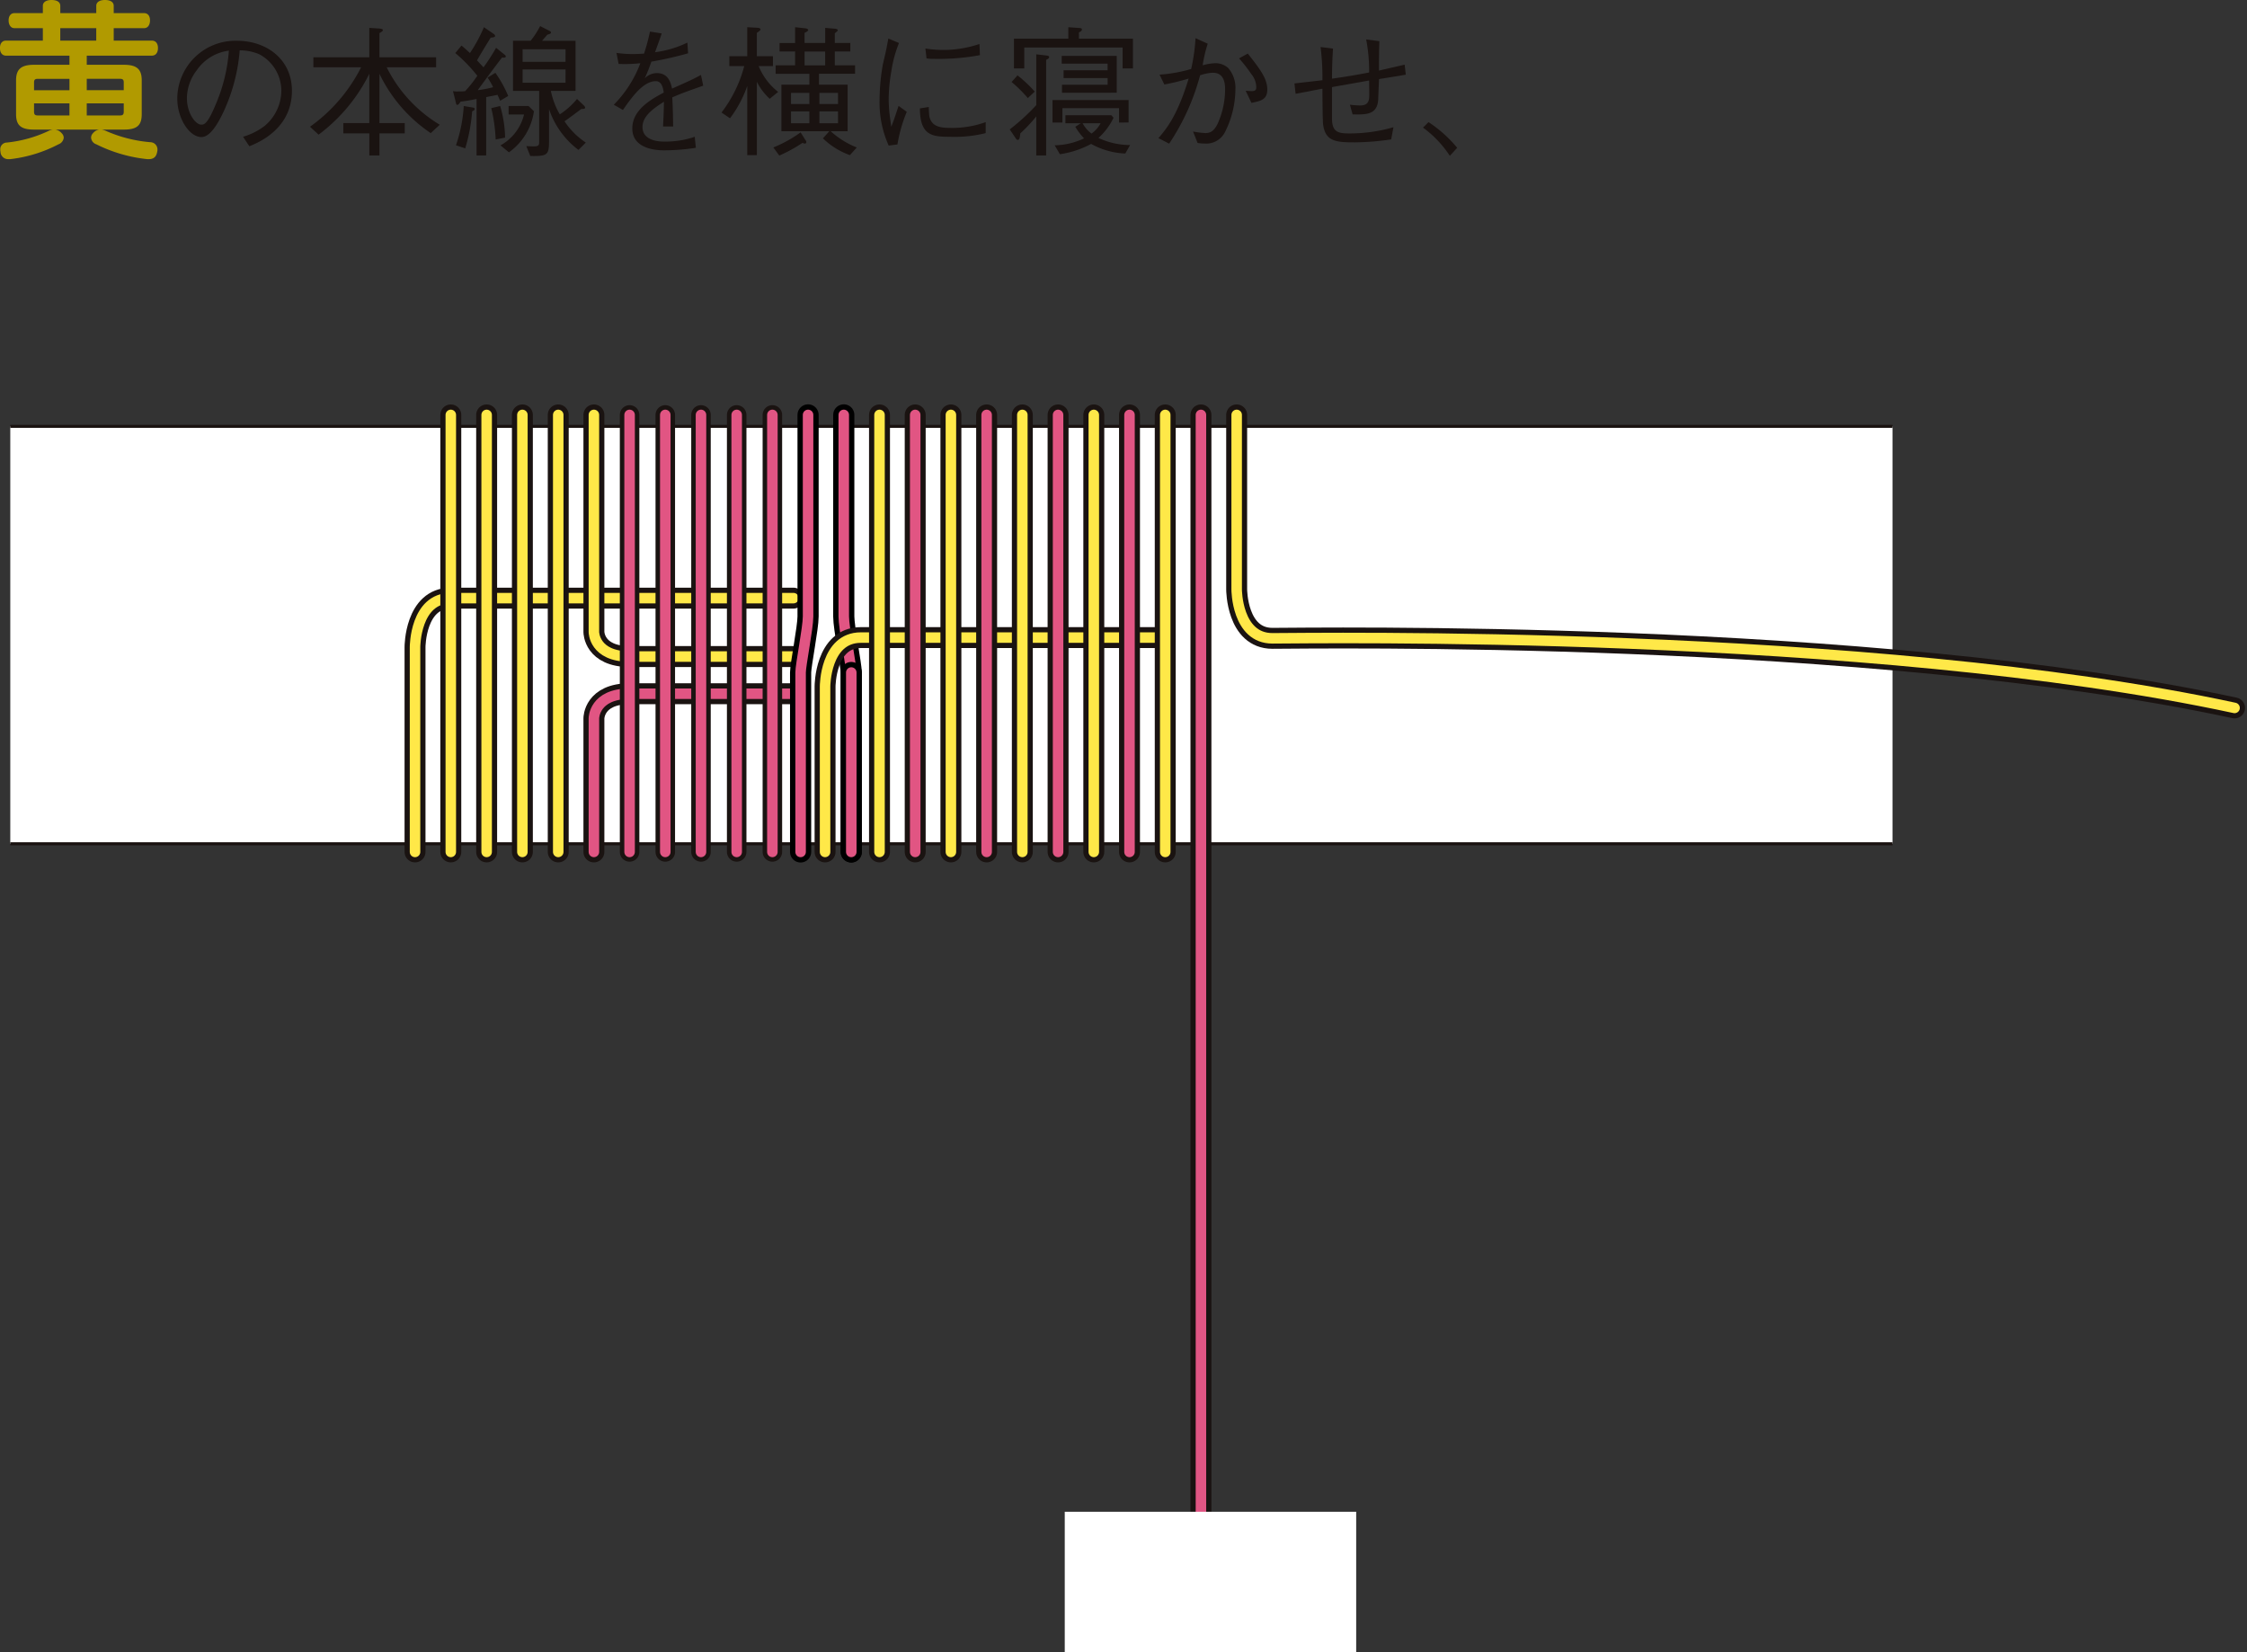 <?xml version="1.0" encoding="UTF-8"?> <svg xmlns="http://www.w3.org/2000/svg" width="221.566" height="162.932" viewBox="0 0 221.566 162.932"><rect x="0" y="0" width="221.566" height="162.932" fill="#333333" stroke="none"/><g id="グループ_14417" data-name="グループ 14417" transform="translate(-221.758 -2934.334)"><g id="グループ_9637" data-name="グループ 9637" transform="translate(222.772 2975.247)"><g id="グループ_9636" data-name="グループ 9636"><g id="グループ_9635" data-name="グループ 9635"><g id="グループ_9634" data-name="グループ 9634"><g id="グループ_9633" data-name="グループ 9633"><g id="グループ_9632" data-name="グループ 9632"><g id="グループ_9631" data-name="グループ 9631"><g id="グループ_9630" data-name="グループ 9630"><g id="グループ_9629" data-name="グループ 9629"><g id="グループ_9628" data-name="グループ 9628"><g id="グループ_9627" data-name="グループ 9627"><g id="グループ_9626" data-name="グループ 9626"><g id="グループ_9625" data-name="グループ 9625"><rect id="長方形_4471" data-name="長方形 4471" width="185.597" height="41.16" transform="translate(0 1.128)" fill="#fff"></rect><line id="線_15917" data-name="線 15917" x2="185.597" transform="translate(0 1.128)" fill="none" stroke="#1a1311" stroke-width="0.3"></line><path id="パス_38749" data-name="パス 38749" d="M112.571,754.4v17.212s0,4.818,3.527,4.818,58.75-.92,94.87,6.862" transform="translate(8.357 -754.401)" fill="none" stroke="#1a1311" stroke-linecap="round" stroke-linejoin="round" stroke-width="2.064"></path><path id="パス_38750" data-name="パス 38750" d="M112.571,754.4v17.212s0,4.818,3.527,4.818,58.75-.92,94.87,6.862" transform="translate(8.357 -754.401)" fill="none" stroke="#ffe848" stroke-linecap="round" stroke-linejoin="round" stroke-width="1.036"></path><line id="線_15918" data-name="線 15918" x1="185.597" transform="translate(0 42.288)" fill="none" stroke="#1a1311" stroke-width="0.3"></line></g><path id="パス_38751" data-name="パス 38751" d="M69.774,788.969V768.762s0-4.818,3.529-4.818h33.782" transform="translate(-29.864 -745.878)" fill="none" stroke="#1a1311" stroke-linecap="round" stroke-linejoin="round" stroke-width="2.064"></path><path id="パス_38752" data-name="パス 38752" d="M69.774,788.969V768.762s0-4.818,3.529-4.818h33.782" transform="translate(-29.864 -745.878)" fill="none" stroke="#ffe848" stroke-linecap="round" stroke-linejoin="round" stroke-width="1.036"></path><path id="パス_38753" data-name="パス 38753" d="M79.091,784.522V771.344s0-2.421,3.531-2.421H98.764" transform="translate(-21.543 -741.432)" fill="none" stroke="#1a1311" stroke-linecap="round" stroke-linejoin="round" stroke-width="2.064"></path><path id="パス_38754" data-name="パス 38754" d="M79.091,784.522V771.344s0-2.421,3.531-2.421H98.764" transform="translate(-21.543 -741.432)" fill="none" stroke="#e15583" stroke-linecap="round" stroke-linejoin="round" stroke-width="1.036"></path><path id="パス_38755" data-name="パス 38755" d="M79.091,754.4V775.81s0,2.417,3.531,2.417H98.764" transform="translate(-21.543 -754.401)" fill="none" stroke="#1a1311" stroke-linecap="round" stroke-linejoin="round" stroke-width="2.064"></path><path id="パス_38756" data-name="パス 38756" d="M79.091,754.4V775.81s0,2.417,3.531,2.417H98.764" transform="translate(-21.543 -754.401)" fill="none" stroke="#ffe848" stroke-linecap="round" stroke-linejoin="round" stroke-width="1.036"></path><line id="線_15919" data-name="線 15919" y2="43.09" transform="translate(43.437 0)" fill="none" stroke="#1a1311" stroke-linecap="round" stroke-linejoin="round" stroke-width="2.064"></line><line id="線_15920" data-name="線 15920" y2="43.09" transform="translate(43.437 0)" fill="none" stroke="#ffe848" stroke-linecap="round" stroke-linejoin="round" stroke-width="1.036"></line><line id="線_15921" data-name="線 15921" y2="43.09" transform="translate(46.972 0)" fill="none" stroke="#1a1311" stroke-linecap="round" stroke-linejoin="round" stroke-width="2.064"></line><line id="線_15922" data-name="線 15922" y2="43.09" transform="translate(46.972 0)" fill="none" stroke="#ffe848" stroke-linecap="round" stroke-linejoin="round" stroke-width="1.036"></line><line id="線_15923" data-name="線 15923" y2="43.09" transform="translate(50.496 0)" fill="none" stroke="#1a1311" stroke-linecap="round" stroke-linejoin="round" stroke-width="2.064"></line><line id="線_15924" data-name="線 15924" y2="43.09" transform="translate(50.496 0)" fill="none" stroke="#ffe848" stroke-linecap="round" stroke-linejoin="round" stroke-width="1.036"></line><line id="線_15925" data-name="線 15925" y2="43.09" transform="translate(54.031 0)" fill="none" stroke="#1a1311" stroke-linecap="round" stroke-linejoin="round" stroke-width="2.064"></line><line id="線_15926" data-name="線 15926" y2="43.09" transform="translate(54.031 0)" fill="none" stroke="#ffe848" stroke-linecap="round" stroke-linejoin="round" stroke-width="1.036"></line></g></g></g></g><line id="線_15927" data-name="線 15927" y2="43.09" transform="translate(61.067 0)" fill="none" stroke="#1a1311" stroke-linecap="round" stroke-linejoin="round" stroke-width="1.924"></line><line id="線_15928" data-name="線 15928" y1="43.09" transform="translate(61.067 0)" fill="none" stroke="#e15583" stroke-linecap="round" stroke-linejoin="round" stroke-width="1.037"></line><line id="線_15929" data-name="線 15929" y2="43.09" transform="translate(64.587 0)" fill="none" stroke="#1a1311" stroke-linecap="round" stroke-linejoin="round" stroke-width="1.924"></line><line id="線_15930" data-name="線 15930" y1="43.09" transform="translate(64.587 0)" fill="none" stroke="#e15583" stroke-linecap="round" stroke-linejoin="round" stroke-width="1.037"></line><line id="線_15931" data-name="線 15931" y2="43.09" transform="translate(68.107 0)" fill="none" stroke="#1a1311" stroke-linecap="round" stroke-linejoin="round" stroke-width="1.924"></line><line id="線_15932" data-name="線 15932" y1="43.09" transform="translate(68.107 0)" fill="none" stroke="#e15583" stroke-linecap="round" stroke-linejoin="round" stroke-width="1.037"></line><line id="線_15933" data-name="線 15933" y2="43.09" transform="translate(71.627 0)" fill="none" stroke="#1a1311" stroke-linecap="round" stroke-linejoin="round" stroke-width="1.924"></line><line id="線_15934" data-name="線 15934" y1="43.09" transform="translate(71.627 0)" fill="none" stroke="#e15583" stroke-linecap="round" stroke-linejoin="round" stroke-width="1.037"></line><line id="線_15935" data-name="線 15935" y2="43.09" transform="translate(75.147 0)" fill="none" stroke="#1a1311" stroke-linecap="round" stroke-linejoin="round" stroke-width="1.924"></line><line id="線_15936" data-name="線 15936" y1="43.09" transform="translate(75.147 0)" fill="none" stroke="#e15583" stroke-linecap="round" stroke-linejoin="round" stroke-width="1.037"></line><path id="パス_38757" data-name="パス 38757" d="M89.858,797.492V779.8c0-.736.736-4.418.736-5.524V754.4" transform="translate(-11.928 -754.401)" fill="none" stroke="#000" stroke-linecap="round" stroke-linejoin="round" stroke-width="2.087"></path><path id="パス_38758" data-name="パス 38758" d="M89.858,797.492V779.8c0-.736.736-4.418.736-5.524V754.4" transform="translate(-11.928 -754.401)" fill="none" stroke="#e15583" stroke-linecap="round" stroke-linejoin="round" stroke-width="1.037"></path><path id="パス_38759" data-name="パス 38759" d="M92.842,797.492V779.8c0-.736-.736-4.418-.736-5.524V754.4" transform="translate(-9.92 -754.401)" fill="none" stroke="#000" stroke-linecap="round" stroke-linejoin="round" stroke-width="2.087"></path><path id="パス_38760" data-name="パス 38760" d="M92.842,797.492V779.8c0-.736-.736-4.418-.736-5.524V754.4" transform="translate(-9.92 -754.401)" fill="none" stroke="#e15583" stroke-linecap="round" stroke-linejoin="round" stroke-width="1.037"></path></g></g></g></g></g><path id="パス_38761" data-name="パス 38761" d="M91.132,787.133V770.817s0-4.818,3.531-4.818h29.08" transform="translate(-10.79 -744.043)" fill="none" stroke="#1a1311" stroke-linecap="round" stroke-linejoin="round" stroke-width="2.064"></path><path id="パス_38762" data-name="パス 38762" d="M91.132,787.133V770.817s0-4.818,3.531-4.818h29.08" transform="translate(-10.79 -744.043)" fill="none" stroke="#ffe848" stroke-linecap="round" stroke-linejoin="round" stroke-width="1.036"></path><path id="パス_38763" data-name="パス 38763" d="M92.5,785.508V767.819" transform="translate(-9.573 -742.418)" fill="none" stroke="#000" stroke-linecap="round" stroke-linejoin="round" stroke-width="2.087"></path><path id="パス_38764" data-name="パス 38764" d="M92.5,785.508V767.819" transform="translate(-9.573 -742.418)" fill="none" stroke="#e15583" stroke-linecap="round" stroke-linejoin="round" stroke-width="1.037"></path></g><line id="線_15937" data-name="線 15937" y2="43.09" transform="translate(85.71 0)" fill="none" stroke="#1a1311" stroke-linecap="round" stroke-linejoin="round" stroke-width="2.064"></line><line id="線_15938" data-name="線 15938" y2="43.09" transform="translate(85.71 0)" fill="none" stroke="#ffe848" stroke-linecap="round" stroke-linejoin="round" stroke-width="1.036"></line></g><line id="線_15939" data-name="線 15939" y2="43.09" transform="translate(89.23 0)" fill="none" stroke="#1a1311" stroke-linecap="round" stroke-linejoin="round" stroke-width="2.064"></line><line id="線_15940" data-name="線 15940" y2="43.09" transform="translate(89.23 0)" fill="none" stroke="#e15583" stroke-linecap="round" stroke-linejoin="round" stroke-width="1.036"></line><line id="線_15941" data-name="線 15941" y2="43.09" transform="translate(92.75 0)" fill="none" stroke="#1a1311" stroke-linecap="round" stroke-linejoin="round" stroke-width="2.064"></line><line id="線_15942" data-name="線 15942" y2="43.09" transform="translate(92.75 0)" fill="none" stroke="#ffe848" stroke-linecap="round" stroke-linejoin="round" stroke-width="1.036"></line><line id="線_15943" data-name="線 15943" y2="43.09" transform="translate(96.274 0)" fill="none" stroke="#1a1311" stroke-linecap="round" stroke-linejoin="round" stroke-width="2.064"></line><line id="線_15944" data-name="線 15944" y2="43.09" transform="translate(96.274 0)" fill="none" stroke="#e15583" stroke-linecap="round" stroke-linejoin="round" stroke-width="1.036"></line><line id="線_15945" data-name="線 15945" y2="43.09" transform="translate(99.794 0)" fill="none" stroke="#1a1311" stroke-linecap="round" stroke-linejoin="round" stroke-width="2.064"></line><line id="線_15946" data-name="線 15946" y2="43.09" transform="translate(99.794 0)" fill="none" stroke="#ffe848" stroke-linecap="round" stroke-linejoin="round" stroke-width="1.036"></line><line id="線_15947" data-name="線 15947" y2="43.09" transform="translate(103.318 0)" fill="none" stroke="#1a1311" stroke-linecap="round" stroke-linejoin="round" stroke-width="2.064"></line><line id="線_15948" data-name="線 15948" y2="43.09" transform="translate(103.318 0)" fill="none" stroke="#e15583" stroke-linecap="round" stroke-linejoin="round" stroke-width="1.036"></line><line id="線_15949" data-name="線 15949" y2="43.09" transform="translate(106.841 0)" fill="none" stroke="#1a1311" stroke-linecap="round" stroke-linejoin="round" stroke-width="2.064"></line><line id="線_15950" data-name="線 15950" y2="43.09" transform="translate(106.841 0)" fill="none" stroke="#ffe848" stroke-linecap="round" stroke-linejoin="round" stroke-width="1.036"></line><line id="線_15951" data-name="線 15951" y2="43.09" transform="translate(110.361 0)" fill="none" stroke="#1a1311" stroke-linecap="round" stroke-linejoin="round" stroke-width="2.064"></line><line id="線_15952" data-name="線 15952" y2="43.09" transform="translate(110.361 0)" fill="none" stroke="#e15583" stroke-linecap="round" stroke-linejoin="round" stroke-width="1.036"></line><line id="線_15953" data-name="線 15953" y2="43.09" transform="translate(113.885 0)" fill="none" stroke="#1a1311" stroke-linecap="round" stroke-linejoin="round" stroke-width="2.064"></line><line id="線_15954" data-name="線 15954" y2="43.09" transform="translate(113.885 0)" fill="none" stroke="#ffe848" stroke-linecap="round" stroke-linejoin="round" stroke-width="1.036"></line><line id="線_15955" data-name="線 15955" y2="119.819" transform="translate(117.405 0)" fill="none" stroke="#1a1311" stroke-linecap="round" stroke-linejoin="round" stroke-width="2.064"></line><line id="線_15956" data-name="線 15956" y2="119.819" transform="translate(117.405 0)" fill="none" stroke="#e15583" stroke-linecap="round" stroke-linejoin="round" stroke-width="1.036"></line><rect id="長方形_4472" data-name="長方形 4472" width="28.737" height="13.865" transform="translate(103.976 108.154)" fill="#fff"></rect></g><g id="グループ_9664" data-name="グループ 9664" transform="translate(221.758 2934.334)"><g id="グループ_9663" data-name="グループ 9663"><path id="パス_38836" data-name="パス 38836" d="M48.752,738.277c-.377,0-.6-.29-.6-.75s.22-.734.6-.734h3.629v-1.227H49.57c-.341,0-.564-.324-.564-.765s.223-.717.564-.717h2.811v-.716c0-.375.341-.579.852-.579.545,0,.869.2.869.579v.716h3.546v-.716c0-.375.341-.579.852-.579.545,0,.869.2.869.579v.716h3c.358,0,.579.272.579.717s-.221.765-.579.765h-3v1.227h3.75c.392,0,.613.275.613.734s-.221.75-.613.75H56.711v.9h3.663c1.28,0,1.757.443,1.757,1.535v3.337c0,1.109-.477,1.518-1.757,1.518h-2.2a1.64,1.64,0,0,1,.443.136,13.655,13.655,0,0,0,4.364,1.108.708.708,0,0,1,.7.733.519.519,0,0,1-.017.17c-.085.545-.358.767-.835.767h-.153a14.6,14.6,0,0,1-5.028-1.465.749.749,0,0,1-.511-.647.636.636,0,0,1,.2-.46.973.973,0,0,1,.6-.341H53.61a1.041,1.041,0,0,1,.63.358.636.636,0,0,1,.2.443.778.778,0,0,1-.511.647,13.644,13.644,0,0,1-4.755,1.465h-.153a.754.754,0,0,1-.818-.733.69.69,0,0,1-.019-.187.655.655,0,0,1,.649-.716,12.652,12.652,0,0,0,4.106-1.142,1.3,1.3,0,0,1,.443-.136H51.512c-1.278,0-1.772-.409-1.772-1.518v-3.337c0-1.092.494-1.535,1.772-1.535h3.493v-.9Zm3.152,2.285c-.273,0-.392.066-.392.356v.767h3.493v-1.123Zm-.392,2.419v.818c0,.307.119.375.392.375h3.1v-1.193Zm6.135-7.415H54.1v1.227h3.546Zm-.937,6.118h3.648v-.767c0-.29-.119-.356-.377-.356H56.711Zm0,2.489h3.271c.257,0,.377-.068.377-.375v-.818H56.711Z" transform="translate(-48.156 -732.789)" fill="#b19a00"></path><path id="パス_38837" data-name="パス 38837" d="M63.877,744.379a6.59,6.59,0,0,0,2.132-1.072,4.578,4.578,0,0,0,1.643-3.466,4.078,4.078,0,0,0-2.2-3.608,4.932,4.932,0,0,0-1.906-.375,17.651,17.651,0,0,1-1.615,6.1c-.585,1.238-1.337,2.45-2.158,2.45-1.17,0-2.382-1.795-2.382-3.814a5.735,5.735,0,0,1,5.889-5.681c2.923,0,5.416,1.838,5.416,4.93,0,3.786-3.368,5.138-4.2,5.471ZM59.3,737.835a4.582,4.582,0,0,0-.96,2.73c0,1.49.85,2.616,1.407,2.616.293,0,.627,0,1.532-2.226a16.445,16.445,0,0,0,1.2-5.068A4.548,4.548,0,0,0,59.3,737.835Z" transform="translate(-39.91 -730.893)" fill="#1a1311"></path><path id="パス_38838" data-name="パス 38838" d="M76.207,744.616a14.741,14.741,0,0,1-5.055-5.848v4.86h2.493v1.015H71.152v2.173h-1v-2.173H67.589v-1.015h2.561v-4.86a16.756,16.756,0,0,1-5,6l-.848-.78a16.1,16.1,0,0,0,5.039-5.861H64.636v-.988h5.515v-2.9l1.045.07c.055.015.292.028.292.14s-.14.195-.335.307v2.381h5.585v.988H71.864a13.769,13.769,0,0,0,5.234,5.666Z" transform="translate(-33.735 -731.491)" fill="#1a1311"></path><path id="パス_38839" data-name="パス 38839" d="M72.588,736.068c.278.222.432.364.835.738a15.064,15.064,0,0,0,1.378-2.548l.975.668c.112.083.125.153.125.195,0,.1-.1.138-.432.167-.64,1.03-1.1,1.8-1.35,2.243.042.04.432.458.64.682A18.605,18.605,0,0,0,76,736.289l.848.683a.238.238,0,0,1,.112.168c0,.138-.195.125-.375.11-.808,1.045-1.727,2.3-2.395,3.216a10.587,10.587,0,0,0,1.516-.292,6.94,6.94,0,0,0-.543-.948l.767-.473a11.7,11.7,0,0,1,1.266,2.285l-.793.473c-.042-.085-.167-.39-.265-.585-.167.042-.96.195-1.113.223V746.9h-.948V741.33a15.587,15.587,0,0,1-1.573.265c-.138.2-.221.32-.333.32-.083,0-.112-.083-.125-.182l-.293-1.17a2.167,2.167,0,0,0,.488.03,5.467,5.467,0,0,0,.71-.03,12.629,12.629,0,0,0,1.2-1.516,15.227,15.227,0,0,0-2.173-2.241Zm-.543,9.831a14.526,14.526,0,0,0,.767-3.871l.9.153c.027,0,.18.027.18.153,0,.083-.057.11-.252.222a17.18,17.18,0,0,1-.682,3.65Zm4.358-3.871a11.707,11.707,0,0,1,.487,3.118l-.931.182a15.979,15.979,0,0,0-.432-3.091Zm2.8,0,.53.515a6,6,0,0,1-2.465,4.051l-.835-.683a4.766,4.766,0,0,0,2.325-3.048H77.237v-.835Zm2.2-1.49a7.528,7.528,0,0,0,.878,2.312,7.3,7.3,0,0,0,1.7-1.518l.7.668c0,.015.1.1.1.182,0,.11-.083.138-.375.138-.46.335-1.185.892-1.658,1.214a7.444,7.444,0,0,0,2.1,2.1l-.725.723a8.363,8.363,0,0,1-2.9-4.023v3.035c0,1.49-.11,1.615-1.851,1.586l-.39-.973c.5.026.558.026.74.026.5,0,.528-.138.528-.458v-5.013H77.669v-4.943h1.74a8.562,8.562,0,0,0,.935-1.446l.931.473c.057.026.138.081.138.165,0,.112-.151.153-.36.21-.14.167-.405.46-.517.6h3.3v4.943Zm1.448-4.106H78.615v1.238h4.233Zm0,1.99H78.615v1.31h4.233Z" transform="translate(-27.084 -731.575)" fill="#1a1311"></path><path id="パス_38840" data-name="パス 38840" d="M88.218,745.893a20.518,20.518,0,0,1-3.12.25c-.445,0-3.146,0-3.146-2.156,0-1.81,1.768-2.828,3.1-3.538-.055-.377-.167-1.126-.78-1.126-1.253,0-2.38,1.6-3.245,2.84l-.9-.517a11.577,11.577,0,0,0,2.618-4.093,14.082,14.082,0,0,1-2.145.07l-.208-1.087a10.708,10.708,0,0,0,1.617.114c.528,0,.82-.028,1.1-.044a19.224,19.224,0,0,0,.583-2.171l1.157.18c-.153.488-.307.878-.655,1.853a10.322,10.322,0,0,0,3.188-.947l.07,1.056a35.522,35.522,0,0,1-3.62.822,16.463,16.463,0,0,1-.655,1.643,1.691,1.691,0,0,1,1.2-.515c1.183,0,1.391,1.058,1.49,1.532,1.753-.78,2.06-.918,2.855-1.352l.221,1.06c-1.768.627-2.13.752-3.05,1.155.07,1.435.07,1.783.083,2.868h-.988c0-.125.028-.655.042-.986.028-.572.028-.948.042-1.45-1.071.668-2.115,1.435-2.115,2.48,0,1.337,1.531,1.446,2.13,1.446a8.807,8.807,0,0,0,3.021-.473Z" transform="translate(-19.603 -731.32)" fill="#1a1311"></path><path id="パス_38841" data-name="パス 38841" d="M90.487,741.265a6.033,6.033,0,0,1-1.266-1.672v7.226h-.947V740a11.642,11.642,0,0,1-1.7,3.186l-.837-.568a12.91,12.91,0,0,0,2.241-4.581H86.506v-.975h1.768v-2.855l1.03.055c.278.013.278.167.278.167,0,.085-.223.237-.362.335v2.3h1.588v.975H89.4a6.155,6.155,0,0,0,1.921,2.546Zm3.468,4.415a.6.6,0,0,1-.237-.07,14.306,14.306,0,0,1-2.285,1.253l-.585-.8a12.691,12.691,0,0,0,2.688-1.488l.46.736a.36.36,0,0,1,.1.222A.132.132,0,0,1,93.955,745.68Zm4.441,1.14a7.4,7.4,0,0,1-2.66-1.656l.627-.7H91.642v-4.595H94.4V738.8H91.072v-.837h1.921V736.6H91.462v-.837h1.531v-1.558l1.03.112c.153.015.265.11.265.167,0,.1-.265.237-.362.278v1H95.96v-1.49l.988.085c.042.013.25.028.25.153,0,.028,0,.068-.292.293v.958h1.531v.837H96.906v1.363h2v.837H95.346v1.071h2.826v4.595H96.5a8.488,8.488,0,0,0,2.576,1.6Zm-4-6.139H92.59v1.1H94.4Zm0,1.823H92.59v1.17H94.4Zm1.56-5.9H93.927v1.363H95.96Zm1.266,4.079H95.388v1.1h1.838Zm0,1.823H95.388v1.17h1.838Z" transform="translate(-14.591 -731.523)" fill="#1a1311"></path><path id="パス_38842" data-name="パス 38842" d="M95.888,735.239A12.147,12.147,0,0,0,95.137,738a16.677,16.677,0,0,0-.265,2.758,14.159,14.159,0,0,0,.153,1.991c.057.418.07.473.1.751.18-.447.292-.751.723-2.06l.808.583a14.605,14.605,0,0,0-.92,3.218l-.863.11a10.33,10.33,0,0,1-.9-4.413,20.7,20.7,0,0,1,.322-3.578c.3-1.295.333-1.435.388-1.74.112-.6.127-.67.153-.823Zm2.938,6.308c0,.14.028.793.055.92.223,1.03,1.087,1.142,2.09,1.142a9.657,9.657,0,0,0,3.466-.57v1.085a12.7,12.7,0,0,1-3.523.362c-1.768,0-2.951-.125-2.965-2.8Zm-.335-5.765a11.785,11.785,0,0,0,1.992.14,11.325,11.325,0,0,0,3.341-.585l.044,1.1a22.606,22.606,0,0,1-4.568.364,4.039,4.039,0,0,1-.695-.044Z" transform="translate(-7.243 -730.998)" fill="#1a1311"></path><path id="パス_38843" data-name="パス 38843" d="M103.366,736.879l1.087.127c.028.011.18.026.18.151s-.151.208-.292.265v9.426h-.975v-3.841a15.941,15.941,0,0,1-1.573,1.668c-.057.587-.125.642-.263.642a.2.2,0,0,1-.153-.1l-.627-.935a20.793,20.793,0,0,0,2.616-2.393Zm-1.851,2.075a12.681,12.681,0,0,1,1.7,1.6l-.682.64a12.975,12.975,0,0,0-1.6-1.586Zm5.013-4.748,1.155.083c.055,0,.182.028.182.138,0,.153-.153.223-.292.293v.613H112.9v2.938h-1.017v-2.062h-9.7v2.062h-1.017v-2.938h5.361Zm5,9.4v-1.42h-5.583v1.42h-.975V741.39h7.5V743.6Zm-6.349,2.243a6.979,6.979,0,0,0,2.9-.683,6.126,6.126,0,0,1-.863-1.142l.543-.348h-1.518v-.793h4.526l.221.25a6.4,6.4,0,0,1-1.49,1.992,7.364,7.364,0,0,0,3.12.7l-.473.835a7.52,7.52,0,0,1-3.37-.947,9.2,9.2,0,0,1-3.078,1.015Zm.725-5.181v-.793h4.5v-.653h-4.343v-.767H110.4V737.8h-4.524v-.767H111.3v3.633Zm2.031,3.008a3.038,3.038,0,0,0,.878,1.017,2.98,2.98,0,0,0,.9-1.017Z" transform="translate(-1.185 -731.523)" fill="#1a1311"></path><path id="パス_38844" data-name="パス 38844" d="M108.606,738.372a14.528,14.528,0,0,0,3.118-.557,18.881,18.881,0,0,0,.432-3.036l1.2.543a14.009,14.009,0,0,0-.5,2.13,5.15,5.15,0,0,1,1.24-.208,1.873,1.873,0,0,1,1.28.473,2.961,2.961,0,0,1,.71,2.1,9.429,9.429,0,0,1-1.058,4.275,2.06,2.06,0,0,1-1.99,1.073,3.825,3.825,0,0,1-.683-.059l-.445-1.126a8.248,8.248,0,0,0,1.225.153c.515,0,.876-.237,1.212-.947a8.285,8.285,0,0,0,.723-3.383c0-.488-.055-1.617-1.2-1.617a4.235,4.235,0,0,0-1.266.252,22.5,22.5,0,0,1-3.05,6.739l-1.058-.545c.806-.931,1.88-2.24,2.98-5.874a21.008,21.008,0,0,1-2.395.585Zm8.7-2.075c1.255,1.573,1.923,2.493,1.923,3.536,0,1-.613,1.128-1.56,1.325l-.572-1.2c.083.013.543.04.6.04.447,0,.447-.237.447-.388a2.087,2.087,0,0,0-.5-1.308,13.671,13.671,0,0,0-1.2-1.533Z" transform="translate(5.731 -731.012)" fill="#1a1311"></path><path id="パス_38845" data-name="パス 38845" d="M123.959,735.019c-.028.738-.042,1.295-.042,2.9.4-.1,2.171-.5,2.533-.585l.112.988c-.237.042-.348.055-.64.112-.265.042-.445.07-2,.32-.013.32-.083,2.02-.083,2.046-.1,1.492-1.212,1.463-2.522,1.435l-.263-.948c.346.044.876.07,1.015.07.878,0,.878-.583.892-1.017,0-.222-.013-1.238-.013-1.446-.585.11-3.146.557-3.661.653v3.12c.013,1.155.445,1.446,1.558,1.446a15.386,15.386,0,0,0,4.5-.611l-.223,1.2a25.618,25.618,0,0,1-3.55.292c-1.825,0-2.938-.055-3.161-1.753-.055-.364-.068-3.078-.068-3.538-1.253.237-1.407.28-1.963.377-.348.07-.377.07-.683.125l-.112-1.017c.543-.068,2.327-.265,2.758-.32a24.815,24.815,0,0,0-.182-3.273l1.225.153c-.083,1.212-.1,2.395-.1,2.967,1.085-.153,2.325-.348,3.661-.611a16.272,16.272,0,0,0-.292-3.258Z" transform="translate(12.056 -730.958)" fill="#1a1311"></path><path id="パス_38846" data-name="パス 38846" d="M122.82,739.149a12.921,12.921,0,0,1,2.826,2.533l-.725.793a10.684,10.684,0,0,0-2.645-2.783Z" transform="translate(18.041 -727.109)" fill="#1a1311"></path></g></g></g></svg> 